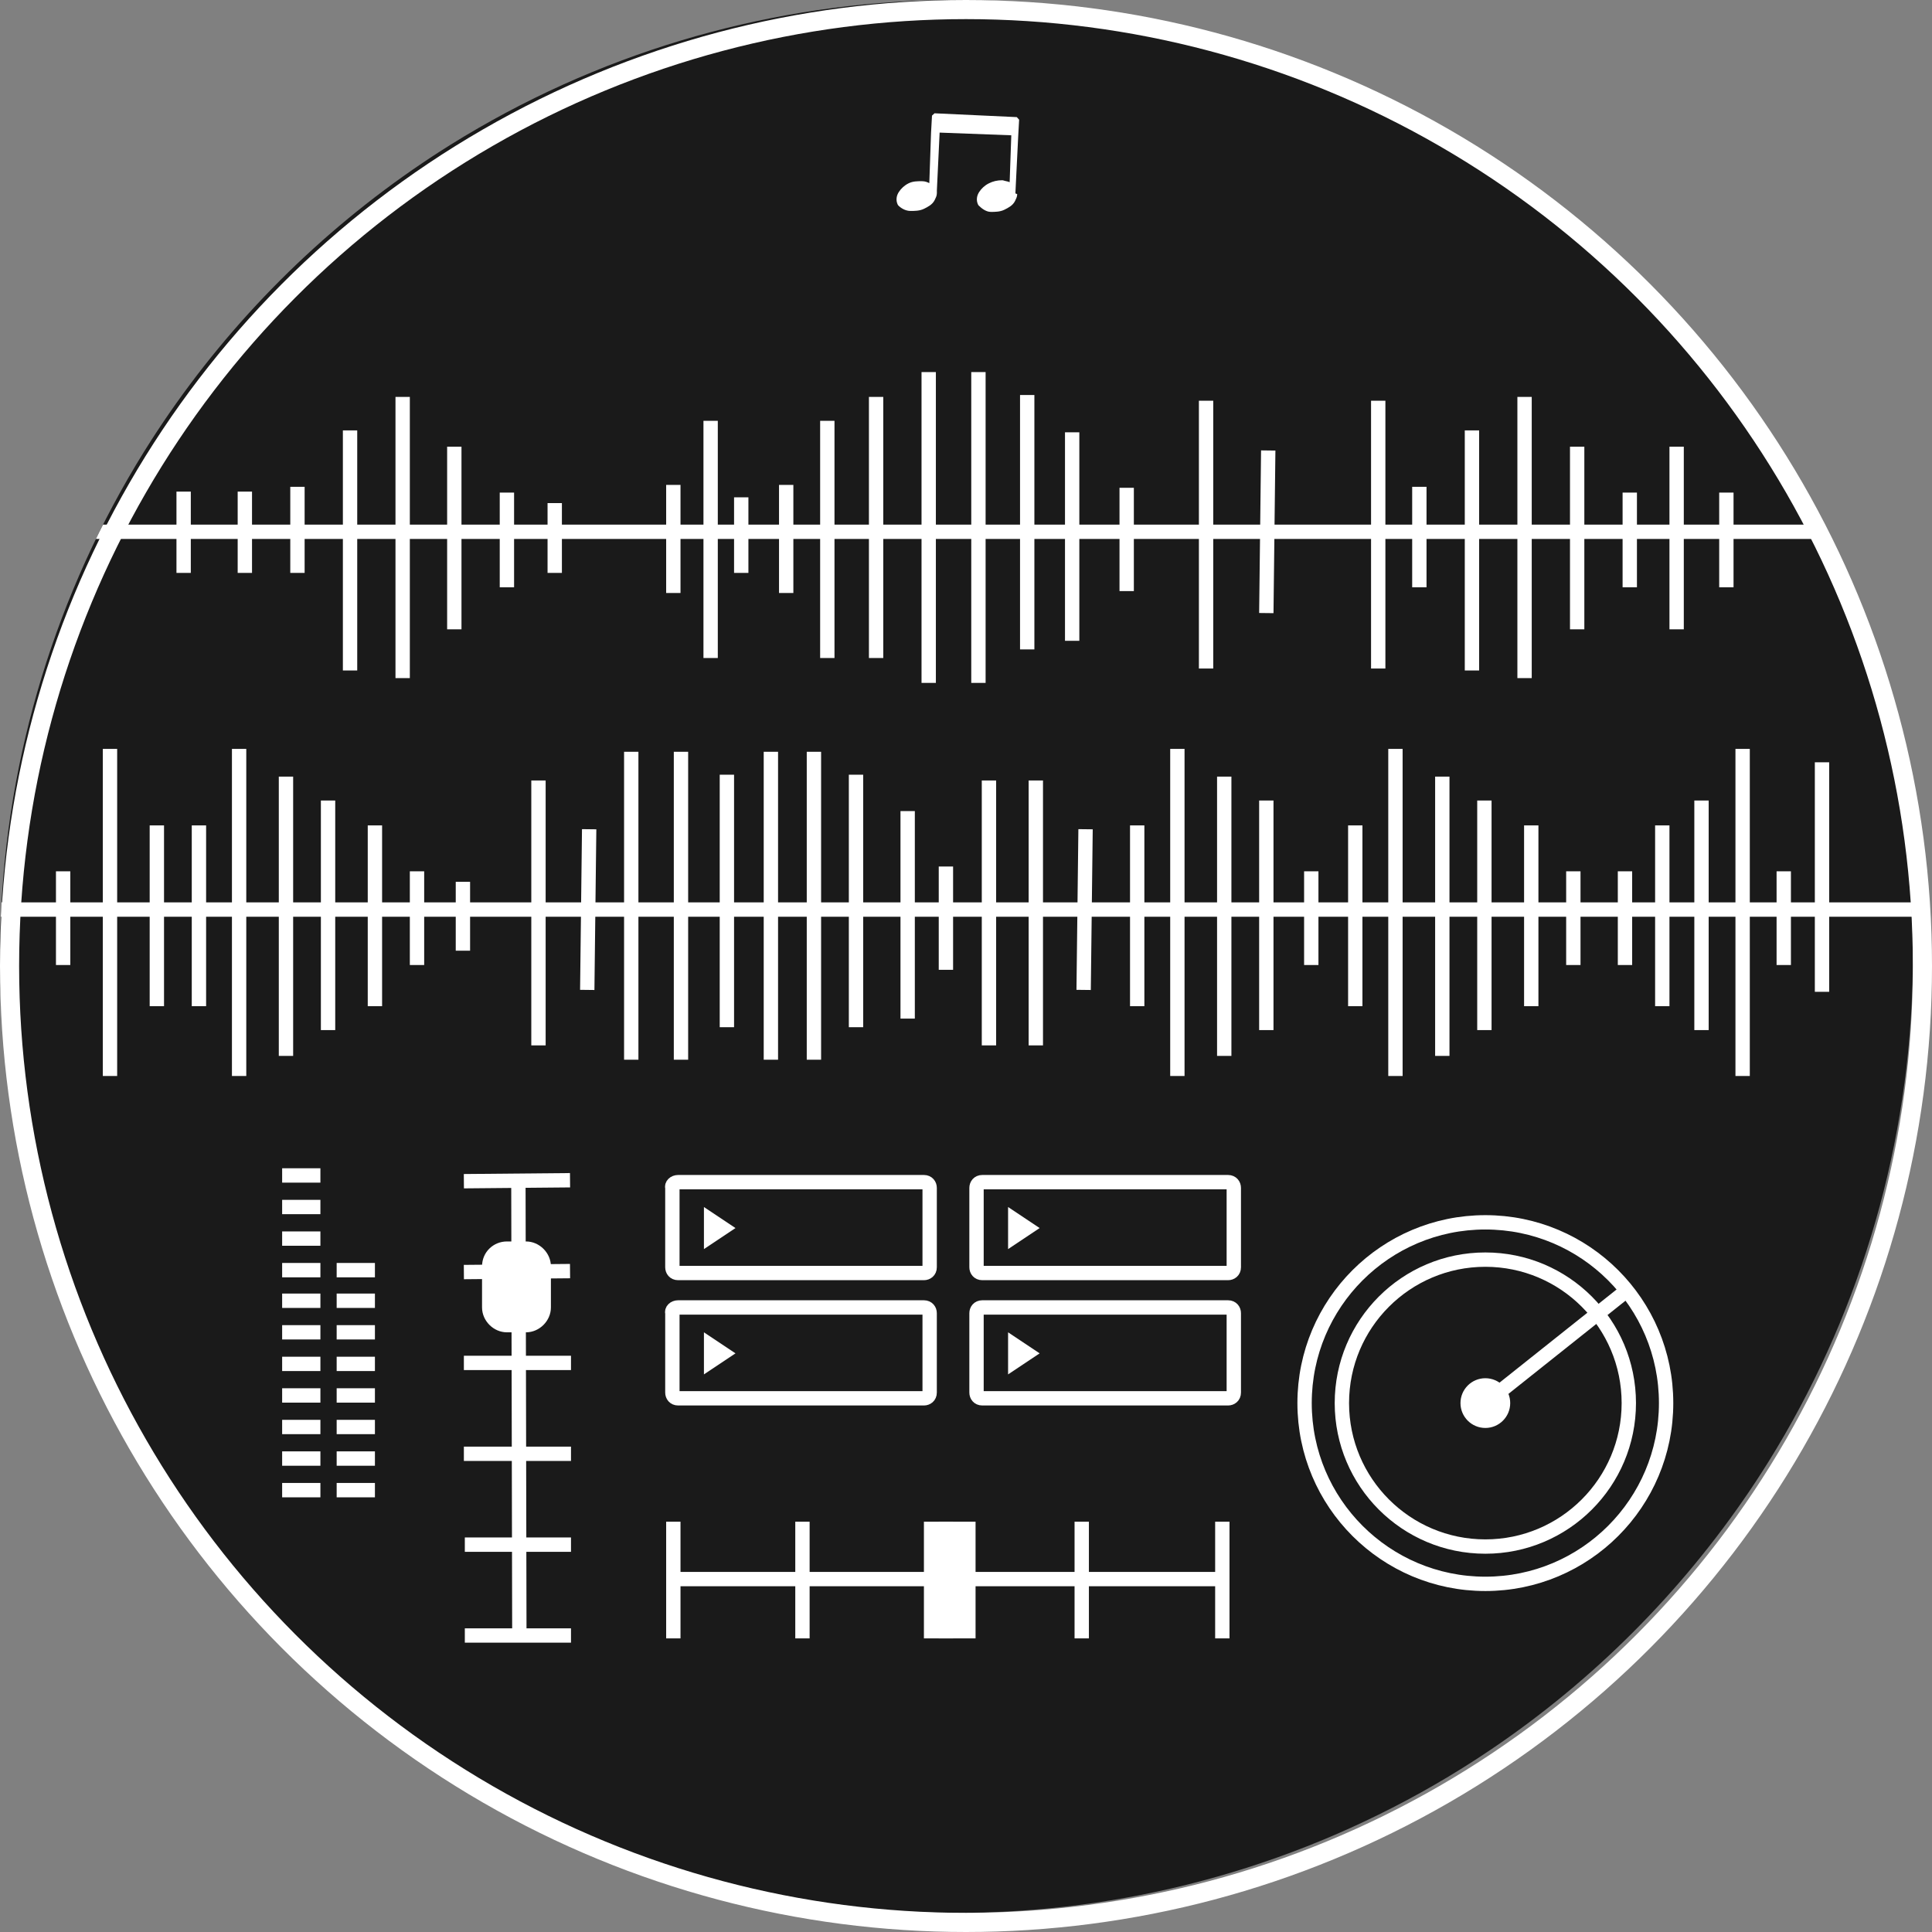 <?xml version="1.0" encoding="UTF-8"?> <!-- Generator: Adobe Illustrator 23.1.0, SVG Export Plug-In . SVG Version: 6.00 Build 0) --> <svg xmlns="http://www.w3.org/2000/svg" xmlns:xlink="http://www.w3.org/1999/xlink" id="Layer_1" x="0px" y="0px" viewBox="0 0 202 202" style="enable-background:new 0 0 202 202;" xml:space="preserve"><rect x="0" y="0" width="202" height="202" fill="#808080" stroke="none"/> <style type="text/css"> .st0{clip-path:url(#SVGID_2_);} .st1{fill:#1A1A1A;} .st2{fill:none;stroke:#FFFFFF;stroke-width:1.5;stroke-miterlimit:10;} .st3{fill:#FFFFFF;} .st4{fill:#FFFFFF;stroke:#FFFFFF;stroke-width:0.51;stroke-linecap:square;stroke-linejoin:bevel;} .st5{fill:none;stroke:#FFFFFF;stroke-width:2;stroke-miterlimit:10;} </style> <title>DJai</title> <g> <g> <defs> <circle id="SVGID_1_" cx="100" cy="100" r="100"></circle> </defs> <clipPath id="SVGID_2_"> <use xlink:href="#SVGID_1_" style="overflow:visible;"></use> </clipPath> <g class="st0"> <path class="st1" d="M200,100c0,55.2-44.8,100-100,100S0,155.2,0,100S44.8,0,100,0S200,44.8,200,100z"></path> <line class="st2" x1="25.6" y1="51.4" x2="25.6" y2="59.9"></line> <line class="st2" x1="19.2" y1="51.4" x2="19.2" y2="59.9"></line> <line class="st2" x1="31.1" y1="50.9" x2="31.1" y2="59.9"></line> <line class="st2" x1="36.6" y1="45" x2="36.6" y2="70.1"></line> <line class="st2" x1="42.1" y1="41.5" x2="42.1" y2="70.9"></line> <line class="st2" x1="47.5" y1="46.7" x2="47.5" y2="65.8"></line> <line class="st2" x1="53" y1="51.5" x2="53" y2="61.4"></line> <line class="st2" x1="148.4" y1="50.9" x2="148.4" y2="61.4"></line> <line class="st2" x1="153.9" y1="45" x2="153.9" y2="70.1"></line> <line class="st2" x1="159.4" y1="41.5" x2="159.4" y2="70.9"></line> <line class="st2" x1="164.9" y1="46.7" x2="164.9" y2="65.8"></line> <line class="st2" x1="175.3" y1="46.7" x2="175.3" y2="65.8"></line> <line class="st2" x1="170.4" y1="51.5" x2="170.4" y2="61.4"></line> <line class="st2" x1="180.5" y1="51.5" x2="180.5" y2="61.4"></line> <line class="st2" x1="58" y1="52.6" x2="58" y2="59.9"></line> <line class="st2" x1="117.8" y1="51" x2="117.8" y2="61.8"></line> <line class="st2" x1="77.5" y1="52" x2="77.5" y2="59.9"></line> <line class="st2" x1="82.2" y1="50.7" x2="82.2" y2="62"></line> <line class="st2" x1="70.4" y1="50.7" x2="70.4" y2="62"></line> <line class="st2" x1="86.5" y1="44" x2="86.5" y2="68.8"></line> <line class="st2" x1="74.3" y1="44" x2="74.3" y2="68.8"></line> <line class="st2" x1="91.6" y1="41.5" x2="91.6" y2="68.8"></line> <line class="st2" x1="97.1" y1="38.9" x2="97.1" y2="71.4"></line> <line class="st2" x1="126.1" y1="41.9" x2="126.1" y2="69.9"></line> <line class="st2" x1="144.1" y1="41.9" x2="144.1" y2="69.9"></line> <line class="st2" x1="132.6" y1="47.1" x2="132.4" y2="64.1"></line> <line class="st2" x1="102.3" y1="38.9" x2="102.3" y2="71.4"></line> <line class="st2" x1="107.4" y1="41.3" x2="107.4" y2="67.9"></line> <line class="st2" x1="112.1" y1="45.2" x2="112.1" y2="67"></line> <line class="st2" x1="-19" y1="55.6" x2="214.6" y2="55.6"></line> <line class="st2" x1="25" y1="78.3" x2="25" y2="112.5"></line> <line class="st2" x1="11.5" y1="78.3" x2="11.5" y2="112.5"></line> <line class="st2" x1="29.9" y1="81.2" x2="29.9" y2="110.4"></line> <line class="st2" x1="34.3" y1="83.7" x2="34.3" y2="107.7"></line> <line class="st2" x1="39.2" y1="86.3" x2="39.2" y2="105.2"></line> <line class="st2" x1="20.8" y1="86.3" x2="20.8" y2="105.2"></line> <line class="st2" x1="16.4" y1="86.3" x2="16.4" y2="105.2"></line> <line class="st2" x1="123.1" y1="78.3" x2="123.1" y2="112.5"></line> <line class="st2" x1="128" y1="81.2" x2="128" y2="110.4"></line> <line class="st2" x1="132.4" y1="83.7" x2="132.4" y2="107.7"></line> <line class="st2" x1="118.9" y1="86.3" x2="118.9" y2="105.2"></line> <line class="st2" x1="43.6" y1="91.1" x2="43.6" y2="100.9"></line> <line class="st2" x1="145.9" y1="78.3" x2="145.9" y2="112.5"></line> <line class="st2" x1="182.2" y1="78.3" x2="182.2" y2="112.5"></line> <line class="st2" x1="150.8" y1="81.2" x2="150.8" y2="110.4"></line> <line class="st2" x1="155.2" y1="83.7" x2="155.2" y2="107.7"></line> <line class="st2" x1="177.9" y1="83.7" x2="177.9" y2="107.7"></line> <line class="st2" x1="190.5" y1="79.7" x2="190.5" y2="103.7"></line> <line class="st2" x1="160.1" y1="86.3" x2="160.1" y2="105.2"></line> <line class="st2" x1="173.8" y1="86.3" x2="173.8" y2="105.2"></line> <line class="st2" x1="141.7" y1="86.3" x2="141.7" y2="105.2"></line> <line class="st2" x1="164.5" y1="91.1" x2="164.5" y2="100.9"></line> <line class="st2" x1="169.9" y1="91.1" x2="169.9" y2="100.9"></line> <line class="st2" x1="186.5" y1="91.1" x2="186.5" y2="100.9"></line> <line class="st2" x1="6.6" y1="91.1" x2="6.6" y2="100.9"></line> <line class="st2" x1="137.1" y1="91.1" x2="137.1" y2="100.9"></line> <line class="st2" x1="48.4" y1="92.2" x2="48.4" y2="99.4"></line> <line class="st2" x1="98.9" y1="90.6" x2="98.9" y2="101.4"></line> <line class="st2" x1="66" y1="78.6" x2="66" y2="110.8"></line> <line class="st2" x1="108.3" y1="81.6" x2="108.3" y2="109.3"></line> <line class="st2" x1="103.4" y1="81.6" x2="103.4" y2="109.3"></line> <line class="st2" x1="113.5" y1="86.7" x2="113.3" y2="103.5"></line> <line class="st2" x1="56.3" y1="81.6" x2="56.3" y2="109.3"></line> <line class="st2" x1="61.6" y1="86.7" x2="61.4" y2="103.5"></line> <line class="st2" x1="71.2" y1="78.6" x2="71.2" y2="110.8"></line> <line class="st2" x1="80.6" y1="78.6" x2="80.6" y2="110.8"></line> <line class="st2" x1="85.1" y1="78.6" x2="85.1" y2="110.8"></line> <line class="st2" x1="76" y1="81" x2="76" y2="107.4"></line> <line class="st2" x1="89.5" y1="81" x2="89.5" y2="107.4"></line> <line class="st2" x1="94.9" y1="84.8" x2="94.9" y2="106.5"></line> <line class="st2" x1="-17.4" y1="95.1" x2="214.1" y2="95.1"></line> <path class="st2" d="M70.9,123.6h25.7c0.4,0,0.6,0.3,0.6,0.6v8.3c0,0.4-0.3,0.6-0.6,0.6H70.9c-0.4,0-0.6-0.3-0.6-0.6v-8.3 C70.2,123.9,70.5,123.6,70.9,123.6z"></path> <polygon class="st3" points="76.9,128.4 73.6,130.6 73.6,126.2 "></polygon> <path class="st2" d="M102.7,123.6h25.7c0.4,0,0.6,0.3,0.6,0.6v8.3c0,0.4-0.3,0.6-0.6,0.6h-25.7c-0.4,0-0.6-0.3-0.6-0.6v-8.3 C102.1,123.9,102.3,123.6,102.7,123.6z"></path> <polygon class="st3" points="108.7,128.4 105.4,130.6 105.4,126.2 "></polygon> <path class="st2" d="M70.9,136.7h25.7c0.4,0,0.6,0.3,0.6,0.6v8.3c0,0.4-0.3,0.6-0.6,0.6H70.9c-0.4,0-0.6-0.3-0.6-0.6v-8.3 C70.2,137,70.5,136.7,70.9,136.7z"></path> <polygon class="st3" points="76.9,141.5 73.6,143.7 73.6,139.3 "></polygon> <path class="st2" d="M102.7,136.7h25.7c0.4,0,0.6,0.3,0.6,0.6v8.3c0,0.4-0.3,0.6-0.6,0.6h-25.7c-0.4,0-0.6-0.3-0.6-0.6v-8.3 C102.1,137,102.3,136.7,102.7,136.7z"></path> <polygon class="st3" points="108.7,141.5 105.4,143.7 105.4,139.3 "></polygon> <path class="st3" d="M53,129.8l2,0c1.4,0,2.6,1.2,2.6,2.6l0,4.3c0,1.4-1.2,2.6-2.6,2.6l-2,0c-1.4,0-2.6-1.2-2.6-2.6l0-4.3 C50.4,130.9,51.6,129.8,53,129.8z"></path> <line class="st2" x1="48.5" y1="123.5" x2="59.6" y2="123.4"></line> <line class="st2" x1="48.5" y1="133" x2="59.6" y2="132.9"></line> <line class="st2" x1="48.5" y1="142.5" x2="59.7" y2="142.5"></line> <line class="st2" x1="48.5" y1="152" x2="59.7" y2="152"></line> <line class="st2" x1="48.6" y1="161.5" x2="59.7" y2="161.5"></line> <line class="st2" x1="48.6" y1="171" x2="59.7" y2="171"></line> <line class="st2" x1="54.2" y1="123.2" x2="54.3" y2="170.7"></line> <circle class="st2" cx="155.3" cy="146.7" r="18.9"></circle> <circle class="st2" cx="155.3" cy="146.7" r="15"></circle> <line class="st2" x1="155.3" y1="146.7" x2="170" y2="135"></line> <circle class="st3" cx="155.3" cy="146.7" r="2.6"></circle> <path class="st4" d="M105.9,20.4l0.3-6.1l0,0l0.1-1.8l-8.6-0.4l-0.1,1.8l0,0l-0.2,5.8l0,0c-0.1-0.1-0.2-0.2-0.3-0.3 c-0.2-0.1-0.4-0.2-0.7-0.2c-0.5,0-0.9,0-1.3,0.2c-0.4,0.2-0.7,0.5-0.9,0.8c-0.2,0.3-0.3,0.7-0.1,1.1c0.3,0.3,0.7,0.5,1.1,0.5 c0.4,0,0.9,0,1.3-0.2c0.4-0.2,0.8-0.4,1-0.8c0.1-0.2,0.2-0.4,0.2-0.6c0-0.1,0-0.2,0-0.3l0.3-6.3l8,0.3l-0.2,5.7l0,0 c-0.1-0.1-0.2-0.2-0.3-0.3c-0.2-0.1-0.4-0.1-0.7-0.2c-0.5,0-0.9,0.1-1.3,0.3c-0.4,0.2-0.7,0.5-0.9,0.8c-0.2,0.3-0.3,0.7-0.1,1.1 c0.3,0.3,0.7,0.6,1.1,0.6c0.4,0,0.9,0,1.3-0.2c0.4-0.2,0.8-0.4,1-0.8c0.1-0.2,0.2-0.4,0.2-0.6C105.9,20.5,105.9,20.5,105.9,20.4z "></path> <line class="st2" x1="29.5" y1="122.9" x2="33.5" y2="122.9"></line> <line class="st2" x1="29.5" y1="126.2" x2="33.5" y2="126.2"></line> <line class="st2" x1="29.5" y1="129.5" x2="33.5" y2="129.5"></line> <line class="st2" x1="29.5" y1="132.8" x2="33.5" y2="132.8"></line> <line class="st2" x1="29.5" y1="136" x2="33.5" y2="136"></line> <line class="st2" x1="29.5" y1="139.3" x2="33.5" y2="139.3"></line> <line class="st2" x1="29.5" y1="142.6" x2="33.5" y2="142.6"></line> <line class="st2" x1="29.5" y1="145.9" x2="33.5" y2="145.9"></line> <line class="st2" x1="29.5" y1="149.2" x2="33.5" y2="149.2"></line> <line class="st2" x1="29.5" y1="152.5" x2="33.5" y2="152.5"></line> <line class="st2" x1="29.5" y1="155.8" x2="33.5" y2="155.8"></line> <line class="st2" x1="35.2" y1="132.8" x2="39.2" y2="132.8"></line> <line class="st2" x1="35.2" y1="136" x2="39.2" y2="136"></line> <line class="st2" x1="35.2" y1="139.3" x2="39.2" y2="139.3"></line> <line class="st2" x1="35.2" y1="142.6" x2="39.2" y2="142.6"></line> <line class="st2" x1="35.2" y1="145.9" x2="39.2" y2="145.9"></line> <line class="st2" x1="35.2" y1="149.2" x2="39.2" y2="149.2"></line> <line class="st2" x1="35.2" y1="152.5" x2="39.2" y2="152.5"></line> <line class="st2" x1="35.2" y1="155.8" x2="39.2" y2="155.8"></line> <line class="st2" x1="70.4" y1="171.3" x2="70.4" y2="159.1"></line> <line class="st2" x1="83.9" y1="171.3" x2="83.9" y2="159.1"></line> <line class="st2" x1="98.9" y1="171.3" x2="98.9" y2="159.1"></line> <line class="st2" x1="113.1" y1="171.3" x2="113.1" y2="159.1"></line> <line class="st2" x1="127.8" y1="171.3" x2="127.8" y2="159.1"></line> <line class="st2" x1="70.1" y1="165.1" x2="127.5" y2="165.1"></line> <rect x="96.6" y="159.1" class="st3" width="5.4" height="12.2"></rect> </g> </g> <circle class="st5" cx="101" cy="101" r="100"></circle> </g> </svg> 